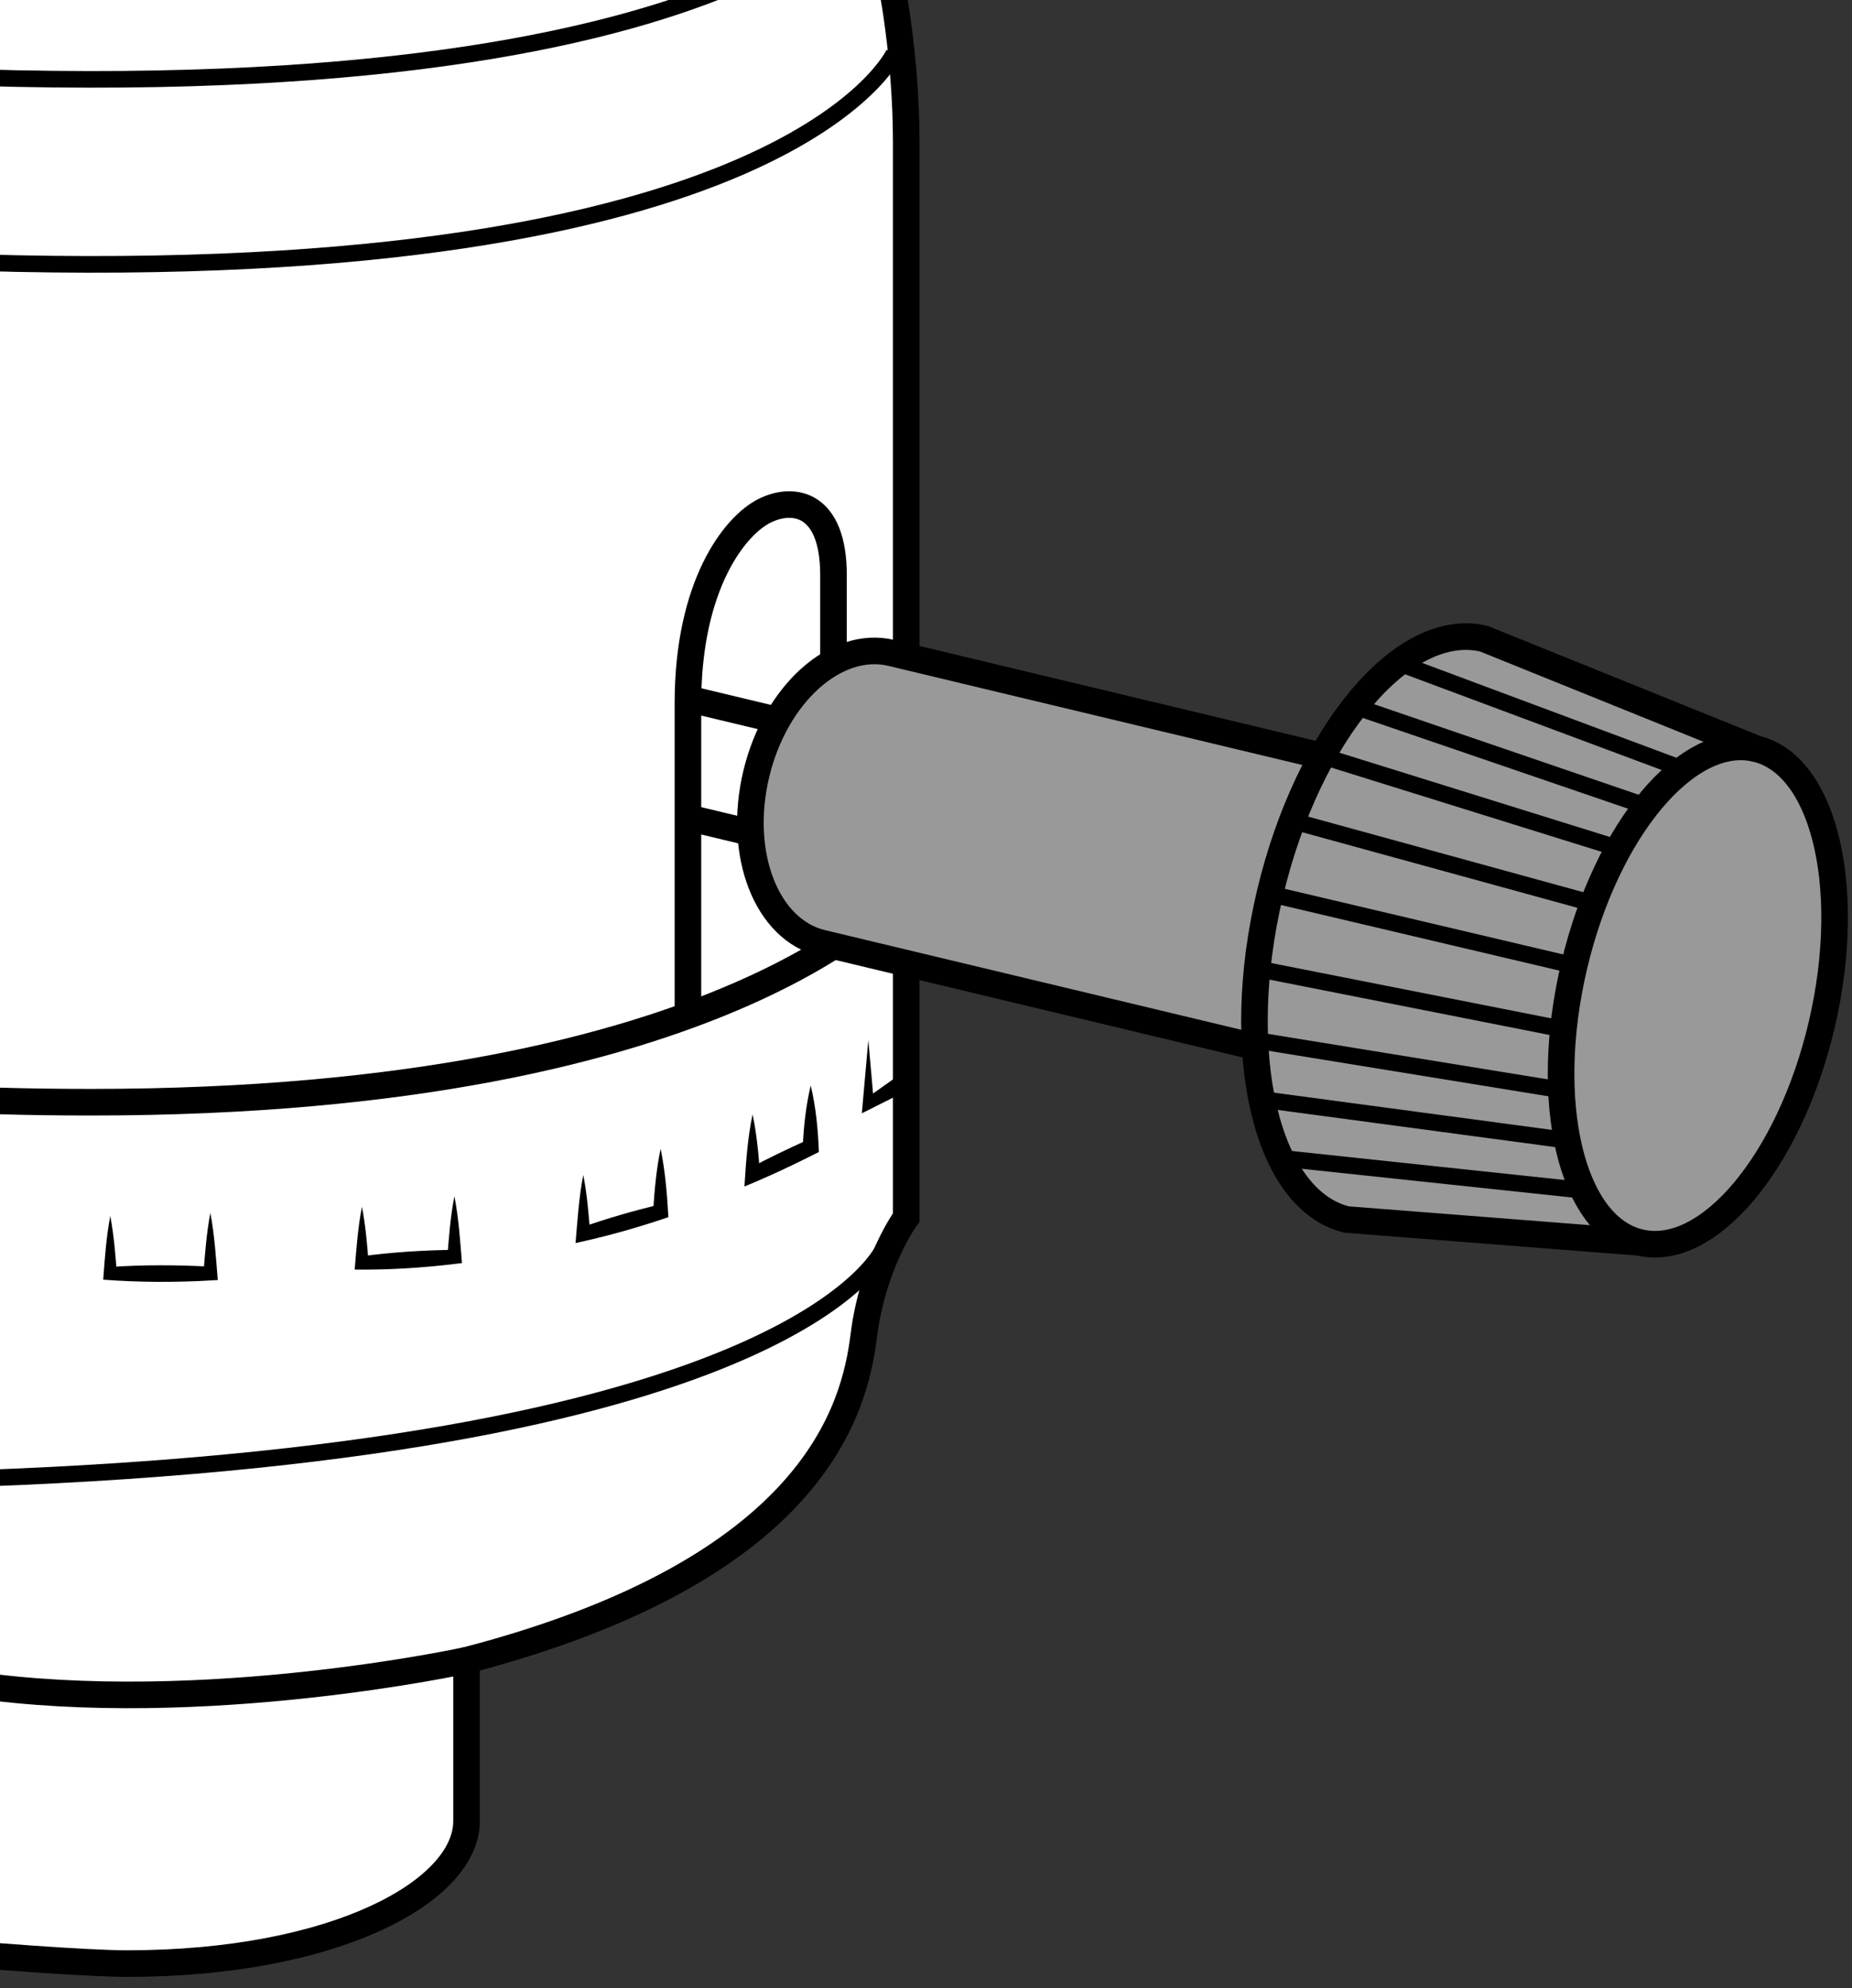 <?xml version="1.0" encoding="iso-8859-1"?>
<!-- Generator: Adobe Illustrator 28.0.0, SVG Export Plug-In . SVG Version: 6.00 Build 0)  -->
<svg version="1.1" id="Layer_3" xmlns="http://www.w3.org/2000/svg" xmlns:xlink="http://www.w3.org/1999/xlink" x="0px" y="0px"
	 width="55.714px" height="59.8px" viewBox="0 0 55.714 59.8" enable-background="new 0 0 55.714 59.8" xml:space="preserve">
<rect x="0" y="0" width="55.714" height="59.8" fill="#333333" stroke="none"/>
<g>
	<g>
		<g>
			<defs>
				<rect id="SVGID_1_" width="55.714" height="59.8"/>
			</defs>
			<clipPath id="SVGID_00000129184264184528308330000004893820532648465841_">
				<use xlink:href="#SVGID_1_"  overflow="visible"/>
			</clipPath>
			
				<path clip-path="url(#SVGID_00000129184264184528308330000004893820532648465841_)" fill="#FFFFFF" stroke="#000000" stroke-width="0.8" stroke-miterlimit="10" d="
				M26.806-0.555c0,0,0.456,2.25,0.456,4.804c0,2.554,0,32.368,0,32.368s-1.003,1.368-1.277,3.558
				s-1.46,7.024-11.95,9.761c0,0,0,2.737,0,4.835c0,2.098-3.922,4.287-10.217,4.287
				c-1.277,0-4.622-0.274-4.622-0.274V-0.555C-0.803-0.555,27.08-0.555,26.806-0.555z"/>
		</g>
		<g>
			<defs>
				<rect id="SVGID_00000173123338519784013400000002213815908679759506_" width="55.714" height="59.8"/>
			</defs>
			<clipPath id="SVGID_00000130621438867326090120000012239594477529899153_">
				<use xlink:href="#SVGID_00000173123338519784013400000002213815908679759506_"  overflow="visible"/>
			</clipPath>
			
				<path clip-path="url(#SVGID_00000130621438867326090120000012239594477529899153_)" fill="none" stroke="#000000" stroke-width="0.8" stroke-miterlimit="10" d="
				M14.036,49.935c0,0-7.936,1.733-14.869,0.73"/>
		</g>
		<g>
			<defs>
				<rect id="SVGID_00000014618733418125912680000005204472321615329455_" width="55.714" height="59.8"/>
			</defs>
			<clipPath id="SVGID_00000059990522070736776570000003526368438453635203_">
				<use xlink:href="#SVGID_00000014618733418125912680000005204472321615329455_"  overflow="visible"/>
			</clipPath>
			
				<path clip-path="url(#SVGID_00000059990522070736776570000003526368438453635203_)" fill="none" stroke="#000000" stroke-width="0.8" stroke-miterlimit="10" d="
				M27.262,26.674c0,0-5.108,6.477-24.538,6.477c-1.943,0-3.73-0.055-5.373-0.153"/>
		</g>
		<g>
			<defs>
				<rect id="SVGID_00000113341223049779244330000005605987053046485667_" width="55.714" height="59.8"/>
			</defs>
			<clipPath id="SVGID_00000067926701600034386670000011827221726583877039_">
				<use xlink:href="#SVGID_00000113341223049779244330000005605987053046485667_"  overflow="visible"/>
			</clipPath>
			
				<path clip-path="url(#SVGID_00000067926701600034386670000011827221726583877039_)" fill="none" stroke="#000000" stroke-width="0.8" stroke-miterlimit="10" d="
				M20.695,30.505c0,0,0-5.789,0-9.351s1.41-5.343,2.301-5.789c0.89-0.445,2.078-0.223,2.078,1.929
				s0,11.28,0,11.28"/>
		</g>
		<g>
			<defs>
				<rect id="SVGID_00000122682083668570832920000018387327461710009498_" width="55.714" height="59.8"/>
			</defs>
			<clipPath id="SVGID_00000086668992910377395100000011687523853571834511_">
				<use xlink:href="#SVGID_00000122682083668570832920000018387327461710009498_"  overflow="visible"/>
			</clipPath>
			
				<path clip-path="url(#SVGID_00000086668992910377395100000011687523853571834511_)" fill="none" stroke="#000000" stroke-width="0.5" d="
				M26.897,1.604c0,0-3.193,7.024-27.548,6.294"/>
		</g>
		<g>
			<defs>
				<rect id="SVGID_00000064349770912867866150000015805618289326413218_" width="55.714" height="59.8"/>
			</defs>
			<clipPath id="SVGID_00000096744109783246252810000005891672166732956346_">
				<use xlink:href="#SVGID_00000064349770912867866150000015805618289326413218_"  overflow="visible"/>
			</clipPath>
			
				<path clip-path="url(#SVGID_00000096744109783246252810000005891672166732956346_)" fill="none" stroke="#000000" stroke-width="0.5" d="
				M22.383-0.595c-3.817,1.685-10.721,3.298-23.034,2.929"/>
		</g>
		<g>
			<defs>
				<rect id="SVGID_00000114769945594843312810000014118616024286982296_" width="55.714" height="59.8"/>
			</defs>
			<clipPath id="SVGID_00000045584303350287264890000008214422614360676507_">
				<use xlink:href="#SVGID_00000114769945594843312810000014118616024286982296_"  overflow="visible"/>
			</clipPath>
			
				<path clip-path="url(#SVGID_00000045584303350287264890000008214422614360676507_)" fill="none" stroke="#000000" stroke-width="0.5" d="
				M26.6,37.514c0,0-2.348,6.036-27.16,6.948"/>
		</g>
		<g>
			<defs>
				<rect id="SVGID_00000129177403225420048710000007453296462712844439_" width="55.714" height="59.8"/>
			</defs>
			<clipPath id="SVGID_00000099653773309761979170000011740322930295349407_">
				<use xlink:href="#SVGID_00000129177403225420048710000007453296462712844439_"  overflow="visible"/>
			</clipPath>
			<g clip-path="url(#SVGID_00000099653773309761979170000011740322930295349407_)">
				<path d="M3.317,36.572c0.109,0.578,0.156,1.155,0.199,1.733l-0.199-0.199c1.003-0.067,2.007-0.065,3.01-0.009
					l-0.207,0.207c0.048-0.608,0.093-1.216,0.208-1.824c0.127,0.673,0.169,1.345,0.223,2.019l-0.223,0.013
					c-1.074,0.062-2.15,0.057-3.223-0.023C3.152,37.849,3.196,37.211,3.317,36.572L3.317,36.572z"/>
			</g>
		</g>
		<g>
			<defs>
				<rect id="SVGID_00000047760721892362409320000010885563323849932459_" width="55.714" height="59.8"/>
			</defs>
			<clipPath id="SVGID_00000158735199036133345390000005185484945696373135_">
				<use xlink:href="#SVGID_00000047760721892362409320000010885563323849932459_"  overflow="visible"/>
			</clipPath>
			<g clip-path="url(#SVGID_00000158735199036133345390000005185484945696373135_)">
				<path d="M10.888,36.298c0.111,0.562,0.157,1.125,0.201,1.688l-0.214-0.201c0.923-0.124,1.851-0.182,2.781-0.194
					l-0.199,0.212c0.049-0.608,0.094-1.216,0.213-1.824c0.131,0.67,0.173,1.339,0.227,2.011l-0.214,0.025
					c-1,0.12-2.005,0.182-3.013,0.17C10.722,37.555,10.765,36.927,10.888,36.298L10.888,36.298z"/>
			</g>
		</g>
		<g>
			<defs>
				<rect id="SVGID_00000070828617312889125890000006361266935619914421_" width="55.714" height="59.8"/>
			</defs>
			<clipPath id="SVGID_00000092429307807226930830000016532256932002495652_">
				<use xlink:href="#SVGID_00000070828617312889125890000006361266935619914421_"  overflow="visible"/>
			</clipPath>
			<g clip-path="url(#SVGID_00000092429307807226930830000016532256932002495652_)">
				<path d="M17.547,35.34c0.117,0.593,0.161,1.186,0.211,1.779l-0.269-0.202c0.762-0.268,1.538-0.491,2.322-0.683
					l-0.163,0.216c0.038-0.633,0.095-1.267,0.225-1.9c0.141,0.686,0.195,1.371,0.234,2.059l-0.172,0.057
					c-0.859,0.287-1.735,0.529-2.621,0.721C17.374,36.703,17.413,36.021,17.547,35.34L17.547,35.34z"/>
			</g>
		</g>
		<g>
			<defs>
				<rect id="SVGID_00000003824879109171692800000011204380600651061679_" width="55.714" height="59.8"/>
			</defs>
			<clipPath id="SVGID_00000132075118330098450560000001169195310531425469_">
				<use xlink:href="#SVGID_00000003824879109171692800000011204380600651061679_"  overflow="visible"/>
			</clipPath>
			<g clip-path="url(#SVGID_00000132075118330098450560000001169195310531425469_)">
				<path d="M22.64,33.516c0.128,0.608,0.183,1.216,0.223,1.824l-0.319-0.201c0.569-0.307,1.153-0.583,1.741-0.851
					l-0.136,0.216c0.028-0.618,0.093-1.236,0.24-1.855c0.159,0.667,0.22,1.331,0.246,2
					c-0.732,0.37-1.48,0.726-2.24,1.036C22.442,34.96,22.488,34.236,22.64,33.516L22.64,33.516z"/>
			</g>
		</g>
		<g>
			<defs>
				<rect id="SVGID_00000032641486135877083210000000169646057890992778_" width="55.714" height="59.8"/>
			</defs>
			<clipPath id="SVGID_00000128477581226700180940000002726254215967898302_">
				<use xlink:href="#SVGID_00000032641486135877083210000000169646057890992778_"  overflow="visible"/>
			</clipPath>
			<g clip-path="url(#SVGID_00000128477581226700180940000002726254215967898302_)">
				<path d="M26.122,31.281l0.169,1.915l-0.256-0.145l0.871-0.616l0.257,0.429c-0.207,0.104-1.045,0.524-1.236,0.62
					C25.938,33.372,26.106,31.456,26.122,31.281L26.122,31.281z"/>
			</g>
		</g>
		<g>
			<defs>
				<rect id="SVGID_00000173128062083858468720000014287179646106454932_" width="55.714" height="59.8"/>
			</defs>
			<clipPath id="SVGID_00000014626666204370052460000011623789496301431171_">
				<use xlink:href="#SVGID_00000173128062083858468720000014287179646106454932_"  overflow="visible"/>
			</clipPath>
			<g clip-path="url(#SVGID_00000014626666204370052460000011623789496301431171_)">
				<path fill="none" stroke="#000000" stroke-width="0.8" stroke-miterlimit="10" d="M20.685,21.013l8.334,1.995
					c0.311,0.074,0.551,0.317,0.693,0.652c0.153,0.363,0.19,0.834,0.073,1.319
					c-0.224,0.934-0.929,1.566-1.576,1.411l-7.421-1.776"/>
				<path fill="none" stroke="#000000" stroke-width="0.8" stroke-miterlimit="10" d="M29.018,23.008
					c-0.647-0.155-1.352,0.477-1.576,1.411s0.119,1.817,0.766,1.972"/>
			</g>
		</g>
		<g>
			<defs>
				<rect id="SVGID_00000090994613922118997000000014074599622976081819_" width="55.714" height="59.8"/>
			</defs>
			<clipPath id="SVGID_00000074417077649041839070000017880463580835382432_">
				<use xlink:href="#SVGID_00000090994613922118997000000014074599622976081819_"  overflow="visible"/>
			</clipPath>
			<g clip-path="url(#SVGID_00000074417077649041839070000017880463580835382432_)">
				<path fill="#999999" stroke="#000000" stroke-width="0.8" stroke-miterlimit="10" d="M24.728,28.365
					c-1.669-0.399-2.554-2.677-1.977-5.087c0.577-2.41,2.397-4.04,4.066-3.64l16.959,4.06
					c0.802,0.192,1.423,0.818,1.788,1.683c0.394,0.936,0.489,2.151,0.189,3.403
					c-0.577,2.41-2.397,4.04-4.066,3.64L24.728,28.365z"/>
				<path fill="none" stroke="#000000" stroke-width="0.8" stroke-miterlimit="10" d="M43.776,23.698
					c-1.669-0.399-3.489,1.23-4.066,3.64s0.308,4.687,1.977,5.087"/>
			</g>
		</g>
		<g>
			<defs>
				<rect id="SVGID_00000155115834555369431700000015993941046744919685_" width="55.714" height="59.8"/>
			</defs>
			<clipPath id="SVGID_00000103254932752604501460000016192486958643639708_">
				<use xlink:href="#SVGID_00000155115834555369431700000015993941046744919685_"  overflow="visible"/>
			</clipPath>
			<g clip-path="url(#SVGID_00000103254932752604501460000016192486958643639708_)">
				<path fill="#999999" stroke="#000000" stroke-width="0.8" stroke-miterlimit="10" d="M40.512,36.679
					c-2.417-0.586-3.451-4.971-2.31-9.795c1.141-4.824,4.026-8.258,6.443-7.672l8.188,3.308
					c0.988,0.239,1.704,1.225,2.073,2.639c0.399,1.528,0.394,3.557-0.109,5.687
					c-0.97,4.1-3.422,7.02-5.477,6.521L40.512,36.679z"/>
				<path fill="none" stroke="#000000" stroke-width="0.8" stroke-miterlimit="10" d="M52.834,22.52
					c-2.055-0.498-4.507,2.422-5.477,6.521s-0.091,7.827,1.964,8.326"/>
			</g>
		</g>
		<g>
			<defs>
				<rect id="SVGID_00000121275577130191894090000014410005838363554988_" width="55.714" height="59.8"/>
			</defs>
			<clipPath id="SVGID_00000065032489996577644010000006230591513960871336_">
				<use xlink:href="#SVGID_00000121275577130191894090000014410005838363554988_"  overflow="visible"/>
			</clipPath>
			
				<line clip-path="url(#SVGID_00000065032489996577644010000006230591513960871336_)" fill="none" stroke="#000000" stroke-width="0.5" x1="38.202" y1="26.884" x2="47.371" y2="29.045"/>
		</g>
		<g>
			<defs>
				<rect id="SVGID_00000123436319037523959690000002018661933741083819_" width="55.714" height="59.8"/>
			</defs>
			<clipPath id="SVGID_00000018957133782398467900000015825704504003545237_">
				<use xlink:href="#SVGID_00000123436319037523959690000002018661933741083819_"  overflow="visible"/>
			</clipPath>
			
				<line clip-path="url(#SVGID_00000018957133782398467900000015825704504003545237_)" fill="none" stroke="#000000" stroke-width="0.5" x1="38.955" y1="24.711" x2="48.011" y2="27.198"/>
		</g>
		<g>
			<defs>
				<rect id="SVGID_00000106850168399834624210000011990875527480076212_" width="55.714" height="59.8"/>
			</defs>
			<clipPath id="SVGID_00000169527121013622779510000009838181669817531014_">
				<use xlink:href="#SVGID_00000106850168399834624210000011990875527480076212_"  overflow="visible"/>
			</clipPath>
			
				<line clip-path="url(#SVGID_00000169527121013622779510000009838181669817531014_)" fill="none" stroke="#000000" stroke-width="0.5" x1="39.668" y1="22.706" x2="48.617" y2="25.494"/>
		</g>
		<g>
			<defs>
				<rect id="SVGID_00000123408157850211237440000011723008836087081394_" width="55.714" height="59.8"/>
			</defs>
			<clipPath id="SVGID_00000063605772516869251180000014448159999772035502_">
				<use xlink:href="#SVGID_00000123408157850211237440000011723008836087081394_"  overflow="visible"/>
			</clipPath>
			
				<line clip-path="url(#SVGID_00000063605772516869251180000014448159999772035502_)" fill="none" stroke="#000000" stroke-width="0.5" x1="40.659" y1="21.213" x2="49.459" y2="24.224"/>
		</g>
		<g>
			<defs>
				<rect id="SVGID_00000055676553350047591610000014448805104750190741_" width="55.714" height="59.8"/>
			</defs>
			<clipPath id="SVGID_00000183240863561675887750000018029164363755900083_">
				<use xlink:href="#SVGID_00000055676553350047591610000014448805104750190741_"  overflow="visible"/>
			</clipPath>
			
				<line clip-path="url(#SVGID_00000183240863561675887750000018029164363755900083_)" fill="none" stroke="#000000" stroke-width="0.5" x1="42.184" y1="19.982" x2="50.756" y2="23.179"/>
		</g>
		<g>
			<defs>
				<rect id="SVGID_00000051372357731411471220000016061094992810743218_" width="55.714" height="59.8"/>
			</defs>
			<clipPath id="SVGID_00000031892070002864111110000008104661428199700922_">
				<use xlink:href="#SVGID_00000051372357731411471220000016061094992810743218_"  overflow="visible"/>
			</clipPath>
			
				<line clip-path="url(#SVGID_00000031892070002864111110000008104661428199700922_)" fill="none" stroke="#000000" stroke-width="0.5" x1="37.904" y1="29.153" x2="47.117" y2="30.973"/>
		</g>
		<g>
			<defs>
				<rect id="SVGID_00000042705974820929983420000008539262679899957413_" width="55.714" height="59.8"/>
			</defs>
			<clipPath id="SVGID_00000046322280904995971160000010245370984344212119_">
				<use xlink:href="#SVGID_00000042705974820929983420000008539262679899957413_"  overflow="visible"/>
			</clipPath>
			
				<line clip-path="url(#SVGID_00000046322280904995971160000010245370984344212119_)" fill="none" stroke="#000000" stroke-width="0.5" x1="37.643" y1="31.267" x2="46.895" y2="32.771"/>
		</g>
		<g>
			<defs>
				<rect id="SVGID_00000018945360002889970410000012702722681978338443_" width="55.714" height="59.8"/>
			</defs>
			<clipPath id="SVGID_00000111181271232771645030000012544604807126648713_">
				<use xlink:href="#SVGID_00000018945360002889970410000012702722681978338443_"  overflow="visible"/>
			</clipPath>
			
				<line clip-path="url(#SVGID_00000111181271232771645030000012544604807126648713_)" fill="none" stroke="#000000" stroke-width="0.5" x1="37.857" y1="33.053" x2="47.078" y2="34.288"/>
		</g>
		<g>
			<defs>
				<rect id="SVGID_00000000210733269103928860000012879953641668270977_" width="55.714" height="59.8"/>
			</defs>
			<clipPath id="SVGID_00000005242442743759695840000012561260645257573807_">
				<use xlink:href="#SVGID_00000000210733269103928860000012879953641668270977_"  overflow="visible"/>
			</clipPath>
			
				<line clip-path="url(#SVGID_00000005242442743759695840000012561260645257573807_)" fill="none" stroke="#000000" stroke-width="0.5" x1="38.667" y1="34.849" x2="47.766" y2="35.816"/>
		</g>
	</g>
</g>
</svg>
